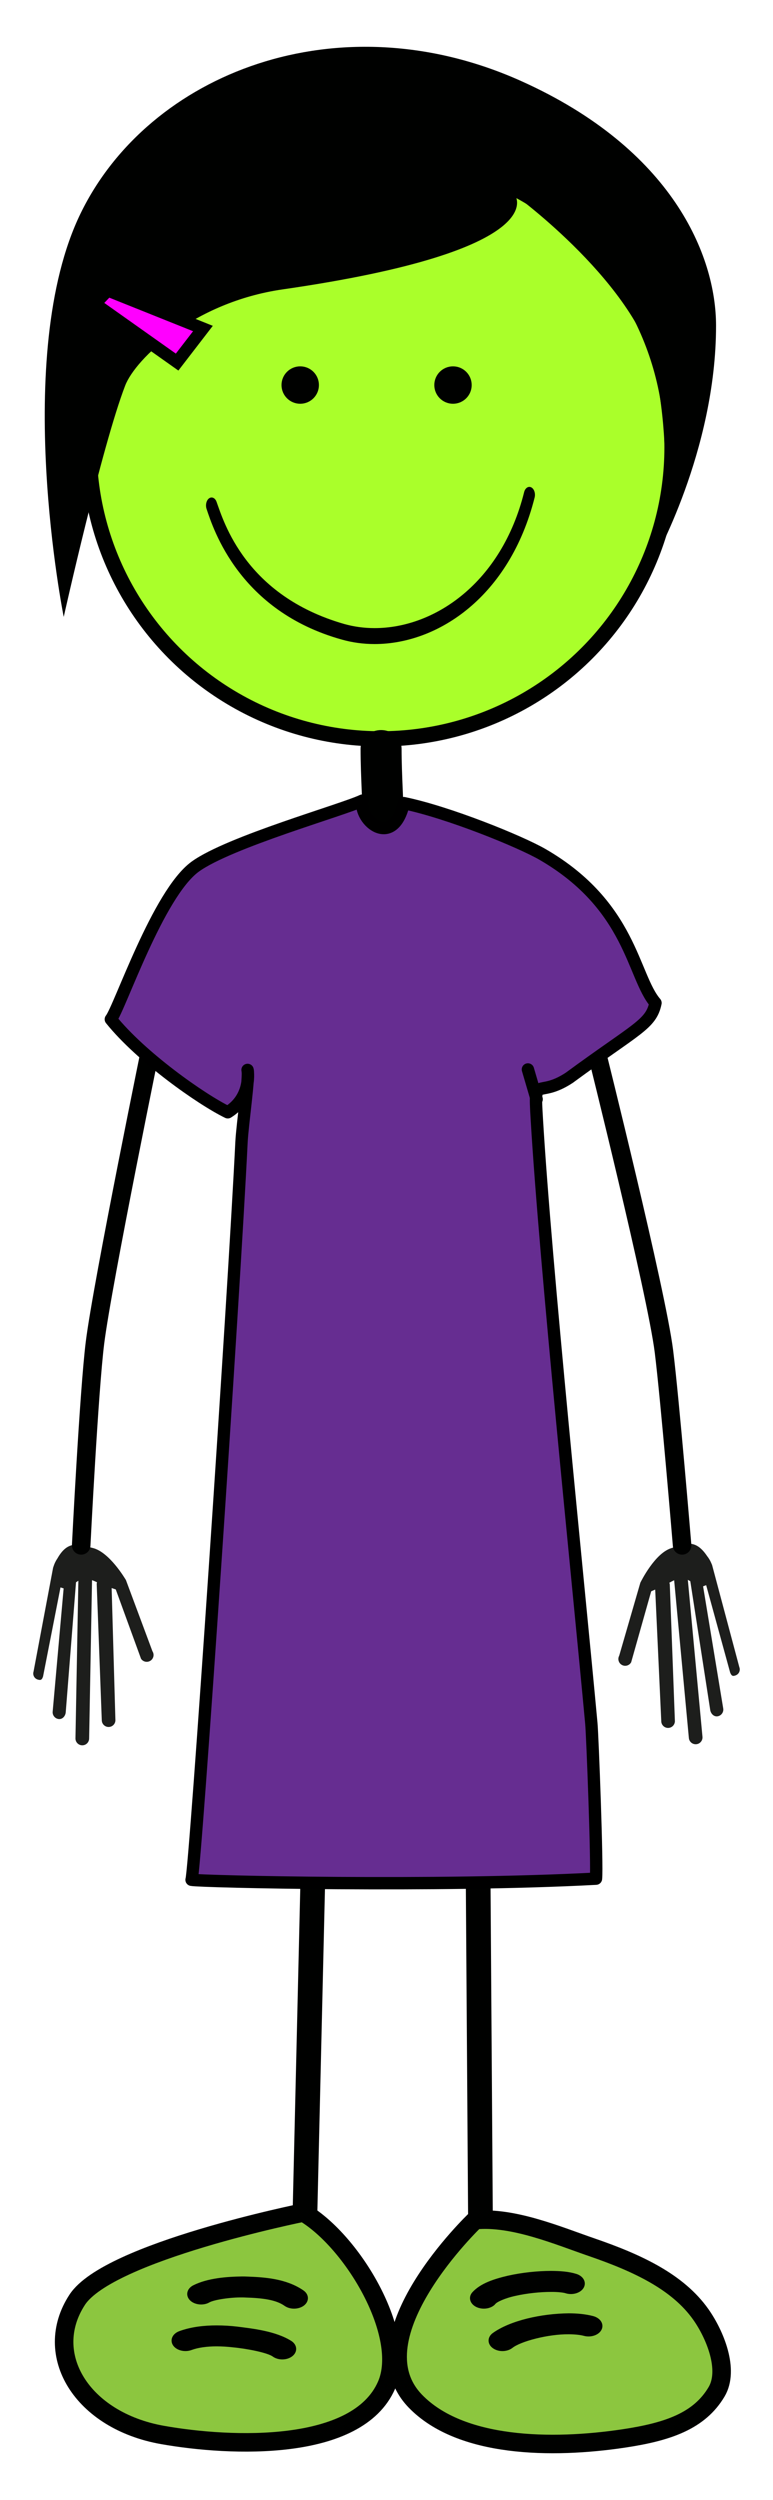 <?xml version="1.0" encoding="iso-8859-1"?>
<!-- Generator: Adobe Illustrator 21.1.0, SVG Export Plug-In . SVG Version: 6.00 Build 0)  -->
<svg version="1.1" id="Layer_1" xmlns="http://www.w3.org/2000/svg" xmlns:xlink="http://www.w3.org/1999/xlink" x="0px" y="0px"
	 width="177.415px" height="573.768px" viewBox="0 0 177.415 573.768" style="enable-background:new 0 0 177.415 573.768;"
	 xml:space="preserve">
<g>
	
		<circle id="skinface" style="fill:#AAFF2A;stroke:#000100;stroke-width:3.5;stroke-miterlimit:10;" cx="87.343" cy="102.674" r="66.896"/>
	<ellipse style="fill:#000100;stroke:#000100;stroke-width:3;" cx="103.97" cy="88.372" rx="2.791" ry="2.794"/>
	<circle style="fill:#000100;stroke:#000100;stroke-width:3;" cx="68.904" cy="88.372" r="2.794"/>
	<g>
		<path style="fill:#000100;" d="M78.492,146.795c-23.528-6.542-29.507-25.305-31.075-29.975l0,0
			c-0.314-0.903-0.056-2.004,0.573-2.453l0,0c0.638-0.45,1.403-0.082,1.719,0.822l0,0c1.631,4.513,6.582,21.487,29.277,28.014l0,0
			c2.229,0.629,4.585,0.951,6.997,0.951l0,0c13.771,0,29.117-10.396,34.311-31.199l0,0c0.236-0.951,0.969-1.447,1.636-1.105l0,0
			c0.666,0.34,1.01,1.384,0.774,2.34l0,0c-5.727,22.684-22.138,33.623-36.721,33.623l0,0
			C83.414,147.813,80.892,147.475,78.492,146.795L78.492,146.795z"/>
	</g>
	<path style="fill:#000100;" d="M14.626,141.585c0,0,8.745-39.178,14.104-53.094c2.368-6.153,15.832-19.145,36.134-22.074
		c62.529-9.021,53.336-21.643,53.336-21.643s28.544,20.793,32.407,41.176c4.93,26.009-0.689,43.007-0.689,43.007
		s14.441-25.425,14.426-54.234c-0.009-16.029-9.981-40.509-44.726-56.122C77.666-0.252,34.176,16.73,18.499,48.978
		C2.602,81.68,14.626,141.585,14.626,141.585z"/>
	<polygon style="fill:#FF00FF;stroke:#000100;stroke-width:2.835;stroke-miterlimit:10;" points="21.779,69.732 40.647,83.1 
		46.576,75.397 24.723,66.643 	"/>
</g>
<g id="highlightgroup">
	
		<line style="fill:none;stroke:#000100;stroke-width:5.669;stroke-linecap:round;stroke-linejoin:round;" x1="72.451" y1="403.699" x2="69.896" y2="512.087"/>
	
		<line style="fill:none;stroke:#000100;stroke-width:5.669;stroke-linecap:round;stroke-linejoin:round;" x1="109.553" y1="403.682" x2="110.295" y2="512.105"/>
	<path style="fill:#1D1E1C;" d="M12.361,359.285c0.127-0.394,0.426-1.058,0.791-1.574c2.51-4.458,5.039-3.153,8.059-2.462
		c3.869,0.886,7.5,7.077,7.69,7.375l6.09,16.352c0.473,0.726,0.268,1.697-0.459,2.166c-0.727,0.473-1.699,0.267-2.168-0.458
		l-5.795-15.898l-0.945-0.324l0.859,30.167c0.086,0.862-0.543,1.628-1.402,1.714c-0.514,0.051-0.99-0.15-1.317-0.507
		c-0.217-0.237-0.363-0.548-0.398-0.898l-1.166-31.23c-0.018-0.196,0.012-0.391,0.062-0.577c-0.408-0.189-0.791-0.355-1.137-0.485
		l-0.668,36.375c-0.02,0.867-0.734,1.551-1.6,1.536c-0.449-0.009-0.848-0.206-1.127-0.512c-0.262-0.284-0.418-0.668-0.41-1.087
		l0.666-36.17c-1.238,0.874-0.402-0.168-0.555,0.546l-2.348,29.708c-0.111,0.86-0.779,1.597-1.639,1.483
		c-0.381-0.048-0.713-0.233-0.953-0.498c-0.301-0.33-0.461-0.782-0.398-1.258l2.512-28.228l-0.721-0.224l-3.998,20.427
		c-0.246,0.759-0.502,0.959-1.262,0.712c-0.246-0.082-0.457-0.223-0.621-0.4c-0.334-0.37-0.471-0.909-0.305-1.42l4.486-23.836
		c0.027-0.067,0.043-0.13,0.068-0.199L12.361,359.285z"/>
	<path style="fill:#1D1E1C;" d="M163.217,358.665c-0.158-0.383-0.506-1.023-0.906-1.511c-2.836-4.259-5.262-2.768-8.223-1.854
		c-3.791,1.171-6.951,7.616-7.117,7.927l-4.855,16.761c-0.416,0.759-0.139,1.712,0.621,2.126c0.758,0.418,1.713,0.14,2.127-0.617
		l4.596-16.287l0.918-0.395l1.391,30.148c-0.02,0.866,0.662,1.584,1.525,1.605c0.518,0.013,0.977-0.224,1.275-0.604
		c0.199-0.253,0.322-0.574,0.332-0.926l-1.166-31.229c0.004-0.197-0.041-0.39-0.105-0.571c0.393-0.22,0.764-0.413,1.098-0.567
		l3.377,36.224c0.084,0.861,0.848,1.492,1.709,1.411c0.447-0.042,0.832-0.267,1.086-0.594c0.238-0.302,0.367-0.697,0.328-1.115
		l-3.361-36.019c1.303,0.78,0.389-0.197,0.596,0.503l4.555,29.452c0.176,0.848,0.898,1.533,1.744,1.356
		c0.377-0.078,0.695-0.287,0.914-0.568c0.277-0.351,0.4-0.814,0.305-1.285l-4.609-27.963l0.701-0.275l5.51,20.071
		c0.303,0.738,0.572,0.919,1.311,0.617c0.24-0.101,0.439-0.257,0.59-0.447c0.307-0.394,0.402-0.941,0.199-1.438l-6.25-23.435
		c-0.033-0.065-0.053-0.127-0.084-0.193L163.217,358.665z"/>
	<path style="fill:#8CC63F;stroke:#000100;stroke-width:4.252;stroke-linecap:round;stroke-linejoin:round;" d="M109.051,509.528
		c8.701-0.869,19.225,3.636,26.775,6.228c10.549,3.63,19.758,7.951,25.035,15.432c3.289,4.669,6.562,12.726,3.615,17.728
		c-3.973,6.728-11.223,9.201-21.293,10.715c-16.551,2.484-37.512,2.164-47.871-8.575
		C81.043,536.255,109.051,509.528,109.051,509.528z"/>
	<path style="fill:#8CC63F;stroke:#000100;stroke-width:4.252;stroke-linecap:round;stroke-linejoin:round;" d="M69.656,507.774
		c11.369,6.674,24.043,28.184,19.07,39.626c-6.695,15.398-35.668,14.229-51.443,11.432c-18.502-3.285-27.754-18.46-19.568-31.019
		C24.908,516.763,69.656,507.774,69.656,507.774z"/>
	<g>
		<path style="fill:#000100;stroke:#000100;stroke-width:4.048;" d="M85.322,191.282c0-3.211-0.137-6.485-0.27-9.65
			c-0.131-3.208-0.271-6.523-0.271-9.814l0,0c0-1.24,1.205-2.242,2.684-2.242c1.482,0,2.682,1.002,2.682,2.242l0,0
			c0,3.215,0.137,6.491,0.269,9.658c0.135,3.206,0.27,6.518,0.27,9.806l0,0c0,1.239-1.199,2.242-2.682,2.242
			S85.322,192.521,85.322,191.282L85.322,191.282z"/>
	</g>
	<g>
		<path style="fill:#000100;stroke:#000100;" d="M65.607,528.798c-2.123-1.512-5.361-1.893-9.303-2.01l0,0
			c-0.17-0.016-0.422-0.019-0.74-0.019l0,0c-2.67-0.039-6.637,0.523-7.803,1.235l0,0l0.006,0.003
			c-1.189,0.635-2.869,0.459-3.758-0.38l0,0c-0.892-0.847-0.654-2.04,0.535-2.673l0,0c3.244-1.642,7.602-1.947,11.019-1.995l0,0
			c0.346,0,0.727,0,1.078,0.021l0,0c4.004,0.143,8.9,0.453,12.728,3.1l0,0c1.053,0.734,1.072,1.942,0.033,2.695l0,0
			c-0.529,0.38-1.227,0.57-1.92,0.57l0,0C66.805,529.345,66.127,529.163,65.607,528.798L65.607,528.798z"/>
	</g>
	<g>
		<path style="fill:#000100;stroke:#000100;" d="M62.934,540.462c-1.274-1.008-6.379-1.963-9.451-2.24l0,0
			c-1.215-0.143-2.504-0.225-3.773-0.225l0,0c-2.205,0-4.295,0.268-5.92,0.869l0,0c-1.309,0.483-2.934,0.116-3.613-0.816l0,0
			c-0.676-0.938-0.162-2.084,1.15-2.572l0,0c2.678-0.978,5.605-1.288,8.383-1.288l0,0c1.594,0,3.154,0.096,4.615,0.267l0,0
			c3.396,0.43,8.809,1.001,12.324,3.258l0,0c1.068,0.727,1.107,1.935,0.08,2.693l0,0c-0.527,0.391-1.232,0.59-1.936,0.59l0,0
			C64.125,540.997,63.457,540.822,62.934,540.462L62.934,540.462z"/>
	</g>
	<g>
		<path style="fill:#000100;stroke:#000100;" d="M109.656,529.068c-1.26-0.551-1.666-1.725-0.893-2.621l0,0
			c1.77-1.961,4.729-2.928,7.906-3.673l0,0c3.205-0.722,6.725-1.085,9.801-1.091l0,0c2.105,0.016,3.965,0.139,5.668,0.668l0,0
			c1.352,0.43,1.955,1.557,1.348,2.516l0,0c-0.609,0.96-2.195,1.389-3.547,0.96l0,0c-0.408-0.151-1.805-0.343-3.469-0.323l0,0
			c-2.457-0.006-5.586,0.316-8.182,0.9l0,0c-2.611,0.552-4.598,1.51-4.949,2.025l0,0l0.006,0.002
			c-0.502,0.589-1.389,0.914-2.293,0.914l0,0C110.574,529.345,110.092,529.254,109.656,529.068L109.656,529.068z"/>
	</g>
	<g>
		<path style="fill:#000100;stroke:#000100;" d="M113.476,538.558c-1.08-0.727-1.123-1.933-0.1-2.697l0,0
			c3.934-2.826,10.936-4.377,17.143-4.445l0,0c1.916,0.002,3.777,0.17,5.506,0.623l0,0c1.385,0.372,2.09,1.469,1.57,2.451l0,0
			c-0.525,0.986-2.066,1.484-3.455,1.114l0,0c-0.877-0.237-2.156-0.377-3.621-0.377l0,0c-4.731-0.06-11.242,1.629-13.256,3.261l0,0
			c-0.521,0.391-1.232,0.596-1.943,0.596l0,0C114.658,539.083,113.996,538.907,113.476,538.558L113.476,538.558z"/>
	</g>
	<path style="fill:none;stroke:#000100;stroke-width:4.252;stroke-linecap:round;stroke-linejoin:round;" d="M35.244,237.261
		c0,0-11.748,57.283-13.445,70.91c-1.381,11.088-3.166,46.5-3.166,46.5"/>
	<path style="fill:none;stroke:#000100;stroke-width:4.252;stroke-linecap:round;stroke-linejoin:round;" d="M136.832,241.062
		c0,0,13.857,55.482,15.555,69.11c1.381,11.087,4.168,44.499,4.168,44.499"/>
	<path style="fill:#662D91;stroke:#000000;stroke-width:2.835;stroke-linecap:round;stroke-linejoin:round;" d="M123.201,256.719
		c-0.616-10.404-0.034-4.446,7.453-9.361c15.539-11.425,18.767-12.204,19.79-17.176c-5.271-6.137-5.522-22.25-25.88-34.062
		c-5.163-2.996-21.746-9.725-31.894-11.799c-2.41,10.53-10.254,4.203-9.504-0.575c-4.428,2.13-30.537,9.479-38.352,15.143
		c-8.562,6.212-17.355,32.559-19.376,35.043c6.954,8.662,20.734,18.367,26.839,21.343c5.68-3.528,4.543-9.723,4.543-9.723
		c0.441,1.458-1.194,12.542-1.391,16.556c-1.753,35.758-10.592,166.872-11.463,169.314c2,0.419,56.811,1.665,92.819-0.259
		c0.338-2.908-0.8-32.801-1.064-35.648C132.593,361.708,125.202,290.515,123.201,256.719z"/>
	
		<line style="fill:#2FAAE1;stroke:#000100;stroke-width:2.835;stroke-linecap:round;stroke-linejoin:round;" x1="123.167" y1="252.273" x2="121.164" y2="245.444"/>
</g>
</svg>

